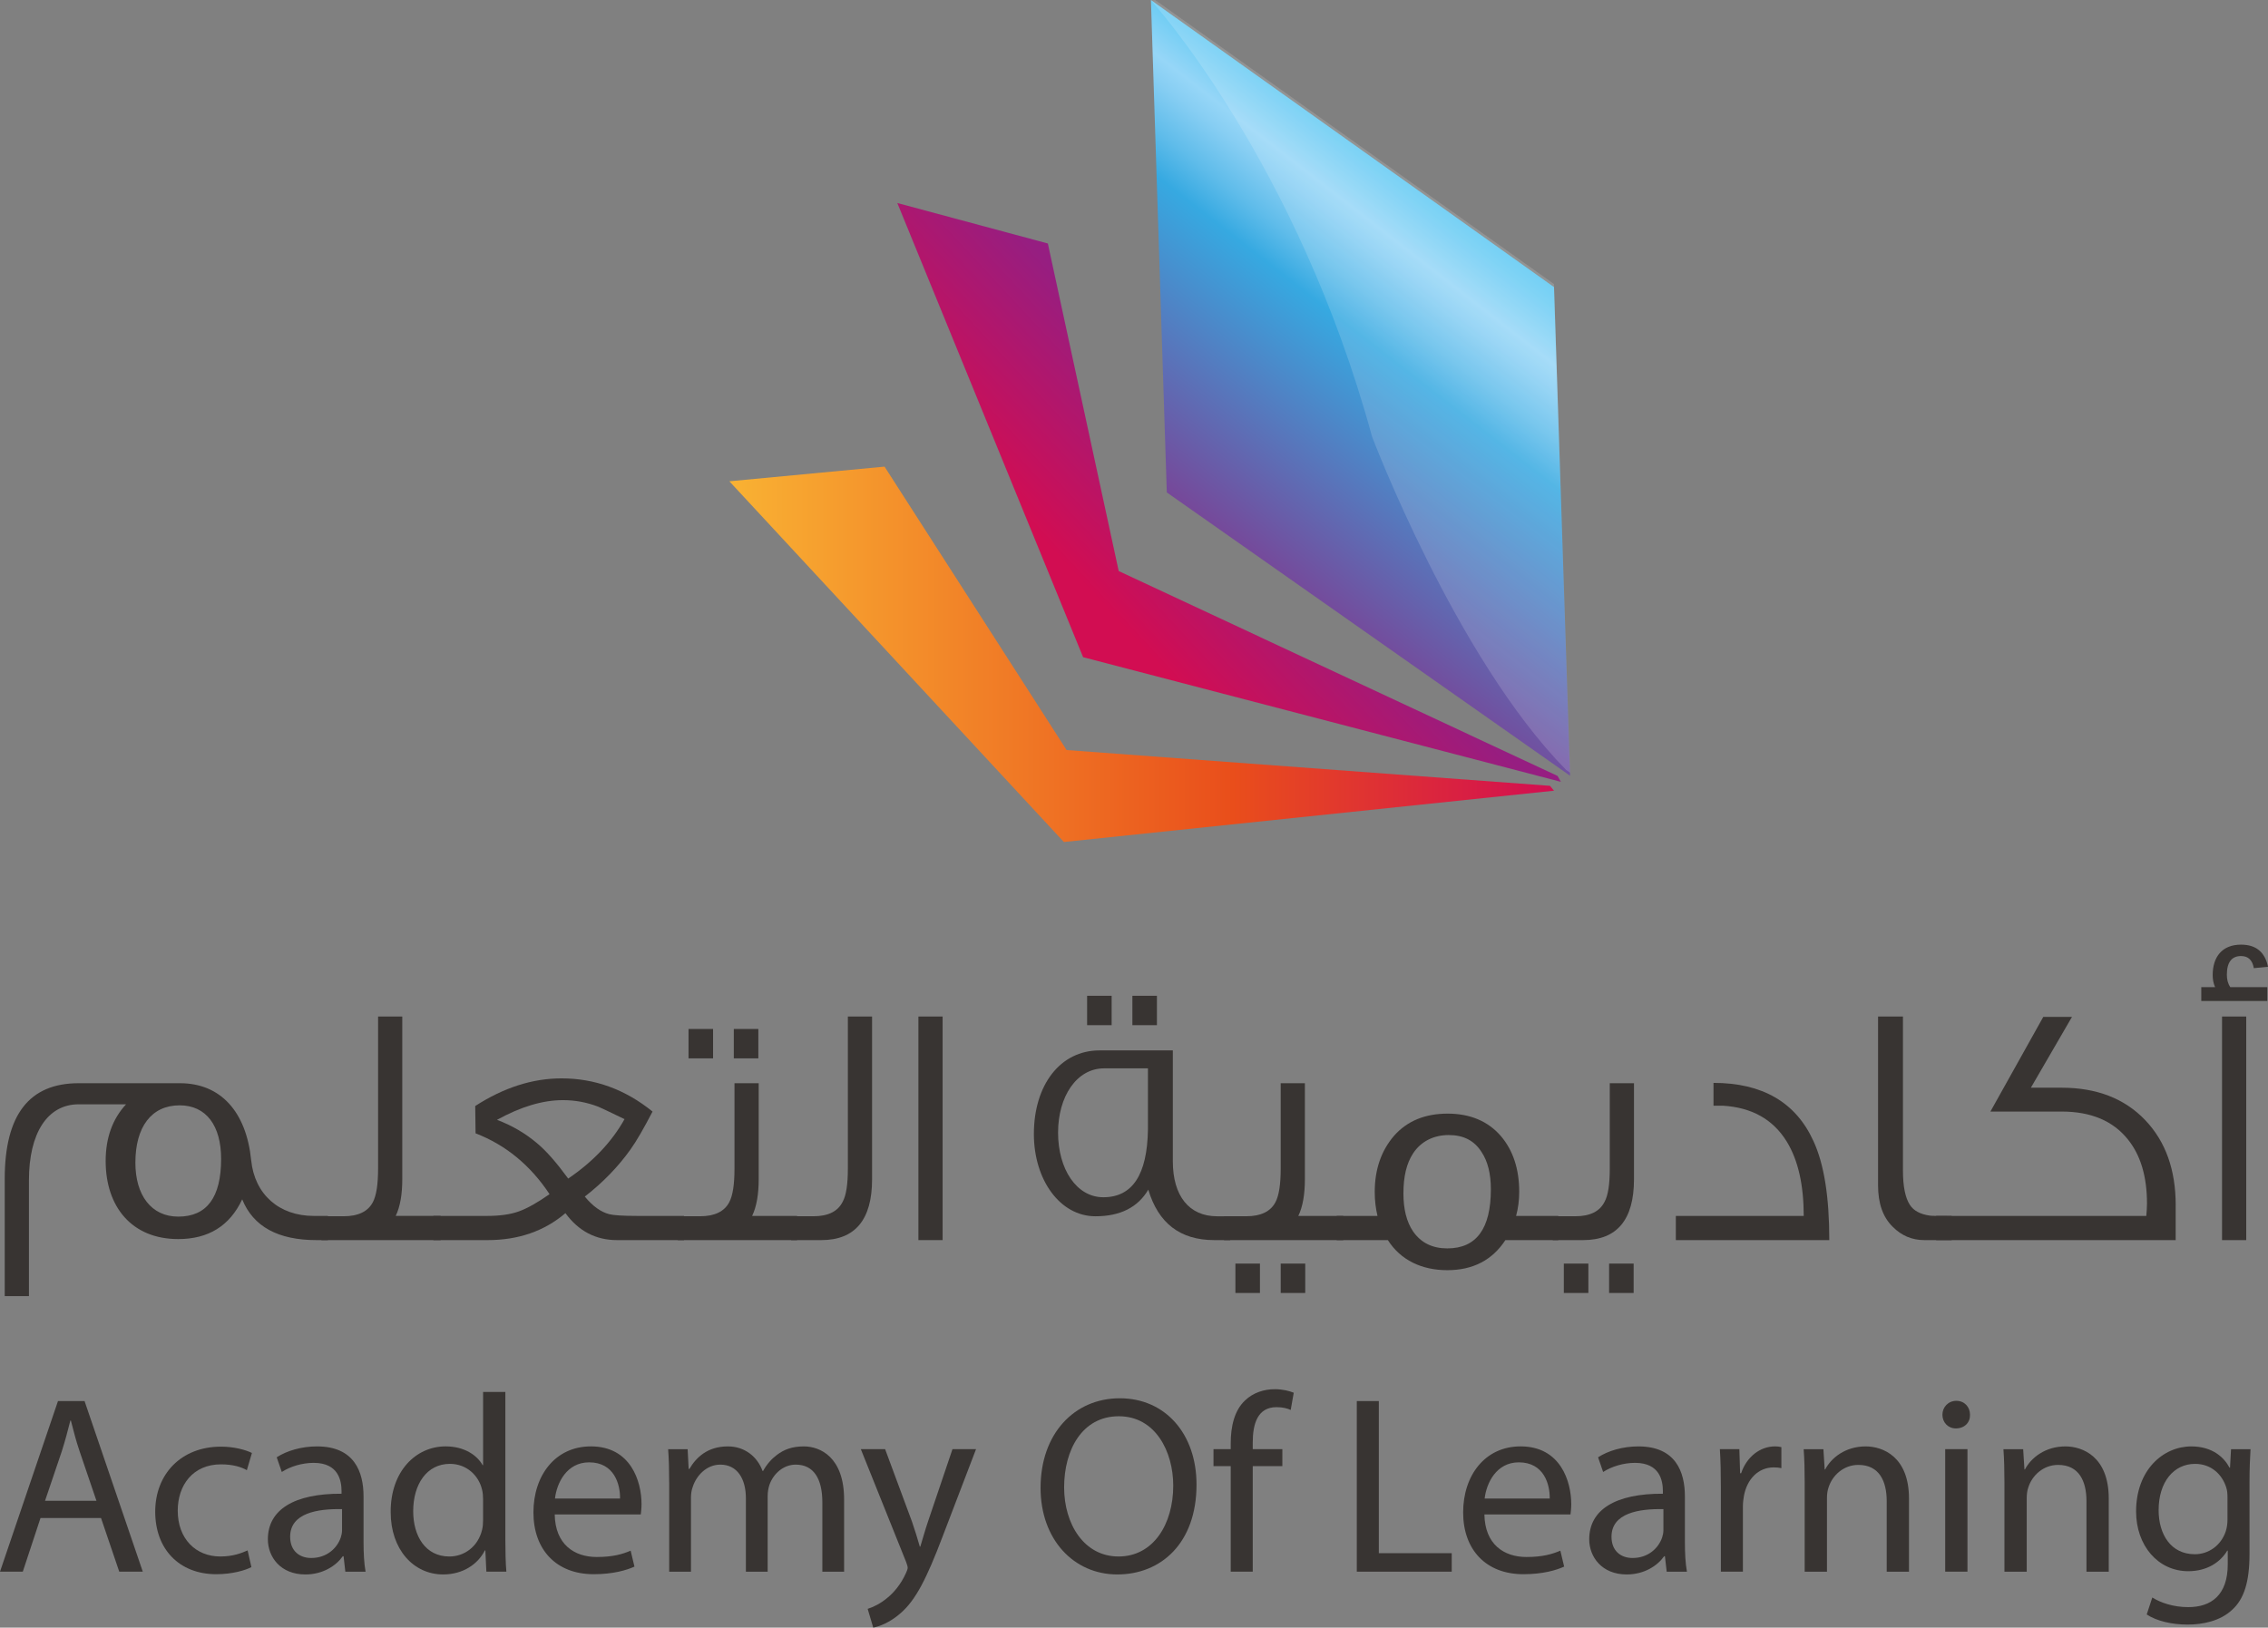 <?xml version="1.0" encoding="UTF-8"?>
<svg id="Layer_1" data-name="Layer 1" xmlns="http://www.w3.org/2000/svg" xmlns:xlink="http://www.w3.org/1999/xlink" viewBox="0 0 1588.82 1140.5">
  <rect x="0" y="0" width="1588.82" height="1140.5" fill="#808080" stroke="none"/>
  <defs>
    <linearGradient id="linear-gradient" x1="873.66" y1="333.28" x2="774.37" y2="425.73" gradientUnits="userSpaceOnUse">
      <stop offset="0" stop-color="#961e81"/>
      <stop offset="1" stop-color="#d20d52"/>
    </linearGradient>
    <linearGradient id="linear-gradient-2" x1="510.95" y1="458.49" x2="1088.63" y2="458.49" gradientUnits="userSpaceOnUse">
      <stop offset="0" stop-color="#f9b233"/>
      <stop offset=".61" stop-color="#e94e1b"/>
      <stop offset="1" stop-color="#d20d52"/>
    </linearGradient>
    <linearGradient id="linear-gradient-3" x1="1064.28" y1="128.95" x2="847.43" y2="407.43" gradientUnits="userSpaceOnUse">
      <stop offset="0" stop-color="#32bef0"/>
      <stop offset=".05" stop-color="#40c1f1"/>
      <stop offset=".15" stop-color="#68cbf3"/>
      <stop offset=".24" stop-color="#96d6f7"/>
      <stop offset=".28" stop-color="#87cef3"/>
      <stop offset=".36" stop-color="#5fbcea"/>
      <stop offset=".43" stop-color="#36a9e1"/>
      <stop offset="1" stop-color="#82368c"/>
    </linearGradient>
  </defs>
  <g>
    <path d="M229.72,868.97h-7.99c-26.88,0-44.31-9.44-52.06-28.57-8.72,18.65-23.73,27.85-44.8,27.85-32.45,0-50.85-22.52-50.85-54.73,0-16.22,4.84-29.54,14.29-39.71h-33.17c-22.04,0-34.87,20.34-34.87,53.27v81.12H3.31v-82.09c0-45.04,17.19-67.08,51.82-67.08h70.95c28.57,0,46.49,20.1,49.88,54,2.42,23.97,19.61,38.99,43.83,38.99h9.93c-.24,3.39-.24,6.54-.24,9.44s0,5.33.24,7.51ZM154.9,812.06c0-23.25-10.41-37.53-29.06-37.53-19.86,0-31,15.26-31,40.2,0,22.76,11.14,37.78,30.03,37.78,20.1,0,30.03-13.56,30.03-40.44Z" fill="#383432" stroke-width="0"/>
    <path d="M308.69,868.97h-83.54v-16.71h15.5c10.41,0,17.19-3.39,20.58-9.93,2.42-4.6,3.63-12.35,3.63-23.49v-106.55h16.95v114.05c0,10.41-1.45,19.13-4.6,25.67h31.48v16.95Z" fill="#383432" stroke-width="0"/>
    <path d="M479.17,868.97h-46.98c-14.77,0-26.88-6.3-36.08-18.89-14.77,12.59-32.93,18.89-54.48,18.89h-38.02v-16.95h37.53c8.72,0,16.22-.97,22.28-3.15,6.06-2.18,13.32-6.3,21.55-12.11-13.32-20.1-30.51-34.39-51.82-42.62l-.24-19.13c19.86-12.83,39.95-19.37,60.54-19.37,23.25,0,44.55,7.75,63.68,23.25-6.05,11.62-11.14,20.58-15.5,26.64-8.47,11.87-19.13,23-31.96,32.93,5.57,6.78,11.38,10.9,17.19,12.35,2.66.73,9.2,1.21,19.61,1.21h32.69v16.95ZM437.52,784.21c-10.41-5.08-16.71-7.99-18.4-8.72-8.24-3.15-16.47-4.6-24.7-4.6-14.29,0-29.54,4.6-46.25,13.8,10.9,4.12,20.1,9.69,27.85,16.22,6.78,5.57,14.04,14.04,22.03,24.94,17.44-11.87,30.51-25.67,39.47-41.65Z" fill="#383432" stroke-width="0"/>
    <path d="M558.37,868.97h-83.54v-16.71h15.5c10.41,0,17.19-3.39,20.58-9.93,2.42-4.6,3.63-12.35,3.63-23.49v-59.81h16.95v67.32c0,10.41-1.45,19.13-4.6,25.67h31.48v16.95ZM499.53,741.6h-17.19v-20.58h17.19v20.58ZM531.25,741.6h-17.19v-20.58h17.19v20.58Z" fill="#383432" stroke-width="0"/>
    <path d="M610.92,712.3v114.05c0,28.33-11.87,42.62-35.6,42.62h-21.07v-16.71h15.5c10.41,0,17.19-3.39,20.58-10.17,2.42-4.36,3.63-12.11,3.63-23.25v-106.55h16.95Z" fill="#383432" stroke-width="0"/>
    <path d="M660.33,868.97h-16.95v-156.67h16.95v156.67Z" fill="#383432" stroke-width="0"/>
    <path d="M861.81,868.97h-11.14c-23.98,0-39.23-11.87-46.25-35.35-7.26,12.35-19.61,18.65-37.05,18.65-24.7,0-43.1-25.43-43.1-57.63,0-34.38,18.4-58.6,46.01-58.6h51.33v77.73c0,24.21,11.38,38.5,31,38.5h9.2v16.71ZM804.18,791.48v-42.86h-30.75c-19.13,0-32.21,19.61-32.21,45.04s12.84,45.28,31.72,45.28c20.34,0,30.75-15.74,31.24-47.46ZM778.75,718.35h-17.19v-20.58h17.19v20.58ZM810.47,718.35h-17.19v-20.58h17.19v20.58Z" fill="#383432" stroke-width="0"/>
    <path d="M941,868.97h-83.54v-16.71h15.5c10.41,0,17.19-3.39,20.58-9.93,2.42-4.6,3.63-12.35,3.63-23.49v-59.81h16.95v67.32c0,10.41-1.45,19.13-4.6,25.67h31.48v16.95ZM882.64,906.01h-17.19v-20.58h17.19v20.58ZM914.37,906.01h-17.19v-20.58h17.19v20.58Z" fill="#383432" stroke-width="0"/>
    <path d="M1091.63,868.97h-37.05c-9.2,14.04-22.76,21.07-40.68,21.07s-32.69-7.02-41.65-21.07h-35.84v-16.95h28.58c-1.21-5.08-1.94-10.65-1.94-16.71,0-15.98,4.6-29.06,13.56-39.47,9.2-10.41,21.79-15.5,37.53-15.5s28.33,5.33,37.29,15.74c8.47,9.93,12.83,23,12.83,38.99,0,6.05-.73,11.62-2.18,16.95h29.54v16.95ZM1044.41,833.37c0-10.9-2.18-19.61-6.54-26.15-5.09-7.99-12.59-11.87-23-11.87s-19.37,4.36-24.94,12.83c-4.6,7.02-6.78,16.22-6.78,28.09,0,10.9,2.18,19.86,6.78,26.64,5.57,7.99,13.56,11.87,23.97,11.87,20.34,0,30.51-13.8,30.51-41.41Z" fill="#383432" stroke-width="0"/>
    <path d="M1144.67,759.03v67.32c0,28.33-11.87,42.62-35.6,42.62h-21.31v-16.71h15.74c10.41,0,17.19-3.39,20.58-10.17,2.42-4.36,3.63-12.11,3.63-23.25v-59.81h16.95ZM1112.71,906.01h-17.19v-20.58h17.19v20.58ZM1144.43,906.01h-17.19v-20.58h17.19v20.58Z" fill="#383432" stroke-width="0"/>
    <path d="M1281.5,868.97h-107.51v-16.95h89.59c0-21.55-3.87-38.99-11.87-52.06-9.68-15.74-24.7-23.97-44.8-25.18h-6.54v-15.98c34.14,0,57.63,13.56,69.98,40.68,7.51,16.22,11.14,39.23,11.14,69.5Z" fill="#383432" stroke-width="0"/>
    <path d="M1367.23,868.97h-19.13c-8.72,0-15.98-3.15-22.04-9.2-7.02-6.78-10.41-16.47-10.41-29.3v-118.17h17.44v108c0,11.14,1.69,19.13,4.84,23.97,2.66,4.12,7.26,6.54,13.8,7.51,1.7.24,3.63.24,15.5.24v16.95Z" fill="#383432" stroke-width="0"/>
    <path d="M1524.15,844.51v24.46h-167.81v-16.95h147.23c.24-2.9.48-5.81.48-8.72,0-18.65-4.36-33.66-13.32-44.8-10.41-13.08-25.91-19.61-46.49-19.61h-49.88c8.72-15.74,21.07-37.78,37.05-66.35h20.1l-28.81,49.64h21.55c24.46,0,44.07,7.51,58.6,22.76,14.28,15.01,21.31,34.87,21.31,59.57Z" fill="#383432" stroke-width="0"/>
    <path d="M1588.82,677.43l-9.93.97c-.97-5.57-3.87-8.48-8.96-8.48-6.54,0-9.93,4.36-9.93,13.08,0,3.39.73,6.3,2.42,8.72h25.91v9.69h-46.25v-9.69h9.68c-1.21-2.66-1.69-5.57-1.69-8.48,0-12.35,6.3-21.31,19.86-21.31,10.41,0,16.71,5.09,18.89,15.5ZM1573.57,868.97h-16.95v-156.67h16.95v156.67Z" fill="#383432" stroke-width="0"/>
  </g>
  <polygon points="628.6 142.25 734.06 170.61 783.69 400.14 1091.15 543.71 1093.45 547.84 758.76 460.51 628.6 142.25" fill="url(#linear-gradient)" stroke-width="0"/>
  <polygon points="510.95 337.25 619.66 326.98 747.2 525.57 1085.83 550.64 1088.63 554.06 745.29 590.01 510.95 337.25" fill="url(#linear-gradient-2)" stroke-width="0"/>
  <polygon points="806.27 0 1088.63 201.15 1099.87 543.54 817.39 345.05 806.27 0" fill="url(#linear-gradient-3)" stroke-width="0"/>
  <path d="M1088.63,199.03L809.24,0l-2.9.19v.09c1.66,1.82,102.22,113.04,154.86,305.75,0,0,58.5,154.6,135.87,233.43l2.8,1.97-11.23-342.39Z" fill="#fff" opacity=".15" stroke-width="0"/>
  <g>
    <path d="M28.38,1063.7l-12.41,37.6H0l40.62-119.54h18.62l40.79,119.54h-16.49l-12.77-37.6H28.38ZM67.57,1051.64l-11.71-34.41c-2.66-7.8-4.43-14.9-6.21-21.82h-.36c-1.77,7.09-3.72,14.37-6.03,21.64l-11.71,34.58h36Z" fill="#383432" stroke-width="0"/>
    <path d="M176.12,1098.11c-4.08,2.13-13.13,4.97-24.65,4.97-25.89,0-42.74-17.56-42.74-43.81s18.09-45.58,46.11-45.58c9.22,0,17.38,2.31,21.64,4.43l-3.55,12.06c-3.73-2.13-9.58-4.08-18.09-4.08-19.69,0-30.33,14.54-30.33,32.46,0,19.86,12.77,32.1,29.8,32.1,8.87,0,14.72-2.31,19.15-4.26l2.66,11.71Z" fill="#383432" stroke-width="0"/>
    <path d="M241.92,1101.3l-1.24-10.82h-.53c-4.79,6.74-14.01,12.77-26.25,12.77-17.38,0-26.25-12.24-26.25-24.65,0-20.75,18.44-32.1,51.61-31.92v-1.77c0-7.09-1.95-19.86-19.51-19.86-7.98,0-16.32,2.48-22.35,6.39l-3.55-10.29c7.09-4.61,17.38-7.63,28.2-7.63,26.25,0,32.63,17.91,32.63,35.12v32.1c0,7.45.35,14.72,1.42,20.57h-14.19ZM239.62,1057.49c-17.03-.35-36.36,2.66-36.36,19.33,0,10.11,6.74,14.9,14.72,14.9,11.17,0,18.27-7.09,20.75-14.37.53-1.6.88-3.37.88-4.97v-14.9Z" fill="#383432" stroke-width="0"/>
    <path d="M354.02,975.38v103.75c0,7.63.18,16.32.71,22.17h-14.01l-.71-14.9h-.35c-4.79,9.58-15.26,16.85-29.26,16.85-20.75,0-36.71-17.56-36.71-43.63-.18-28.56,17.56-46.11,38.49-46.11,13.13,0,21.99,6.21,25.9,13.12h.35v-51.26h15.61ZM338.41,1050.4c0-1.95-.18-4.61-.71-6.56-2.31-9.93-10.82-18.09-22.52-18.09-16.14,0-25.72,14.19-25.72,33.17,0,17.38,8.51,31.75,25.36,31.75,10.46,0,20.04-6.92,22.88-18.62.53-2.13.71-4.26.71-6.74v-14.9Z" fill="#383432" stroke-width="0"/>
    <path d="M388.6,1061.22c.35,21.11,13.83,29.8,29.44,29.8,11.17,0,17.91-1.95,23.76-4.43l2.66,11.17c-5.5,2.48-14.9,5.32-28.56,5.32-26.43,0-42.21-17.38-42.21-43.28s15.25-46.29,40.26-46.29c28.02,0,35.47,24.65,35.47,40.44,0,3.19-.36,5.68-.53,7.27h-60.3ZM434.36,1050.05c.18-9.93-4.08-25.36-21.64-25.36-15.78,0-22.7,14.54-23.94,25.36h45.58Z" fill="#383432" stroke-width="0"/>
    <path d="M468.77,1038.7c0-8.87-.18-16.14-.71-23.23h13.66l.71,13.83h.53c4.79-8.16,12.77-15.78,26.96-15.78,11.71,0,20.57,7.09,24.3,17.2h.36c2.66-4.79,6.03-8.51,9.58-11.17,5.14-3.9,10.82-6.03,18.98-6.03,11.35,0,28.2,7.45,28.2,37.25v50.55h-15.25v-48.6c0-16.49-6.03-26.43-18.62-26.43-8.87,0-15.79,6.56-18.45,14.19-.71,2.13-1.24,4.97-1.24,7.8v53.03h-15.25v-51.43c0-13.66-6.03-23.59-17.91-23.59-9.75,0-16.85,7.8-19.33,15.61-.89,2.31-1.24,4.97-1.24,7.63v51.79h-15.25v-62.61Z" fill="#383432" stroke-width="0"/>
    <path d="M620.06,1015.46l18.8,50.72c1.95,5.68,4.08,12.42,5.5,17.56h.36c1.6-5.14,3.37-11.71,5.5-17.91l17.03-50.37h16.5l-23.41,61.19c-11.17,29.44-18.8,44.52-29.44,53.74-7.63,6.74-15.25,9.4-19.16,10.11l-3.9-13.13c3.9-1.24,9.05-3.72,13.66-7.63,4.26-3.37,9.58-9.4,13.13-17.38.71-1.6,1.24-2.84,1.24-3.72s-.36-2.13-1.07-4.08l-31.75-79.1h17.03Z" fill="#383432" stroke-width="0"/>
    <path d="M838.21,1040.29c0,41.15-25.01,62.96-55.51,62.96s-53.74-24.48-53.74-60.66c0-37.95,23.59-62.79,55.51-62.79s53.74,25.01,53.74,60.48ZM745.46,1042.24c0,25.54,13.83,48.42,38.13,48.42s38.31-22.52,38.31-49.66c0-23.77-12.42-48.6-38.13-48.6s-38.31,23.59-38.31,49.84Z" fill="#383432" stroke-width="0"/>
    <path d="M862.16,1101.3v-73.96h-12.06v-11.88h12.06v-4.08c0-12.06,2.66-23.06,9.93-29.97,5.85-5.68,13.66-7.98,20.93-7.98,5.5,0,10.29,1.24,13.3,2.48l-2.13,12.06c-2.31-1.06-5.5-1.95-9.93-1.95-13.3,0-16.67,11.71-16.67,24.83v4.61h20.75v11.88h-20.75v73.96h-15.43Z" fill="#383432" stroke-width="0"/>
    <path d="M950.49,981.76h15.43v106.59h51.08v12.95h-66.51v-119.54Z" fill="#383432" stroke-width="0"/>
    <path d="M1039.88,1061.22c.36,21.11,13.83,29.8,29.44,29.8,11.17,0,17.91-1.95,23.77-4.43l2.66,11.17c-5.5,2.48-14.9,5.32-28.55,5.32-26.43,0-42.21-17.38-42.21-43.28s15.25-46.29,40.26-46.29c28.02,0,35.47,24.65,35.47,40.44,0,3.19-.35,5.68-.53,7.27h-60.3ZM1085.64,1050.05c.18-9.93-4.08-25.36-21.64-25.36-15.79,0-22.7,14.54-23.95,25.36h45.58Z" fill="#383432" stroke-width="0"/>
    <path d="M1167.58,1101.3l-1.24-10.82h-.53c-4.79,6.74-14.01,12.77-26.25,12.77-17.38,0-26.25-12.24-26.25-24.65,0-20.75,18.45-32.1,51.61-31.92v-1.77c0-7.09-1.95-19.86-19.51-19.86-7.98,0-16.32,2.48-22.35,6.39l-3.55-10.29c7.09-4.61,17.38-7.63,28.2-7.63,26.25,0,32.63,17.91,32.63,35.12v32.1c0,7.45.35,14.72,1.42,20.57h-14.19ZM1165.28,1057.49c-17.03-.35-36.36,2.66-36.36,19.33,0,10.11,6.74,14.9,14.72,14.9,11.17,0,18.27-7.09,20.75-14.37.53-1.6.89-3.37.89-4.97v-14.9Z" fill="#383432" stroke-width="0"/>
    <path d="M1205.54,1042.24c0-10.11-.18-18.8-.71-26.78h13.66l.53,16.85h.71c3.9-11.53,13.3-18.8,23.76-18.8,1.77,0,3.02.18,4.44.53v14.72c-1.6-.35-3.19-.53-5.32-.53-10.99,0-18.8,8.34-20.93,20.04-.35,2.13-.71,4.61-.71,7.27v45.76h-15.43v-59.06Z" fill="#383432" stroke-width="0"/>
    <path d="M1264.25,1038.7c0-8.87-.18-16.14-.71-23.23h13.83l.89,14.19h.35c4.26-8.16,14.19-16.14,28.38-16.14,11.89,0,30.33,7.09,30.33,36.54v51.26h-15.61v-49.48c0-13.83-5.14-25.36-19.86-25.36-10.29,0-18.27,7.27-20.93,15.96-.71,1.95-1.06,4.61-1.06,7.27v51.61h-15.61v-62.61Z" fill="#383432" stroke-width="0"/>
    <path d="M1380.07,991.34c.17,5.32-3.73,9.58-9.93,9.58-5.5,0-9.4-4.26-9.4-9.58s4.08-9.75,9.75-9.75,9.58,4.26,9.58,9.75ZM1362.68,1101.3v-85.84h15.61v85.84h-15.61Z" fill="#383432" stroke-width="0"/>
    <path d="M1404.19,1038.7c0-8.87-.18-16.14-.71-23.23h13.83l.89,14.19h.35c4.26-8.16,14.19-16.14,28.38-16.14,11.89,0,30.33,7.09,30.33,36.54v51.26h-15.61v-49.48c0-13.83-5.14-25.36-19.86-25.36-10.29,0-18.27,7.27-20.93,15.96-.71,1.95-1.06,4.61-1.06,7.27v51.61h-15.61v-62.61Z" fill="#383432" stroke-width="0"/>
    <path d="M1576.58,1015.46c-.36,6.21-.71,13.12-.71,23.59v49.84c0,19.69-3.9,31.75-12.24,39.2-8.34,7.8-20.4,10.29-31.22,10.29s-21.64-2.48-28.55-7.09l3.9-11.88c5.68,3.55,14.54,6.74,25.19,6.74,15.96,0,27.67-8.34,27.67-29.97v-9.58h-.36c-4.79,7.98-14.01,14.37-27.31,14.37-21.28,0-36.54-18.09-36.54-41.86,0-29.09,18.98-45.58,38.66-45.58,14.9,0,23.06,7.8,26.78,14.9h.36l.71-12.95h13.66ZM1560.44,1049.34c0-2.66-.18-4.97-.89-7.09-2.84-9.04-10.46-16.49-21.81-16.49-14.9,0-25.54,12.59-25.54,32.46,0,16.85,8.51,30.86,25.36,30.86,9.58,0,18.27-6.03,21.64-15.96.89-2.66,1.24-5.68,1.24-8.34v-15.43Z" fill="#383432" stroke-width="0"/>
  </g>
</svg>